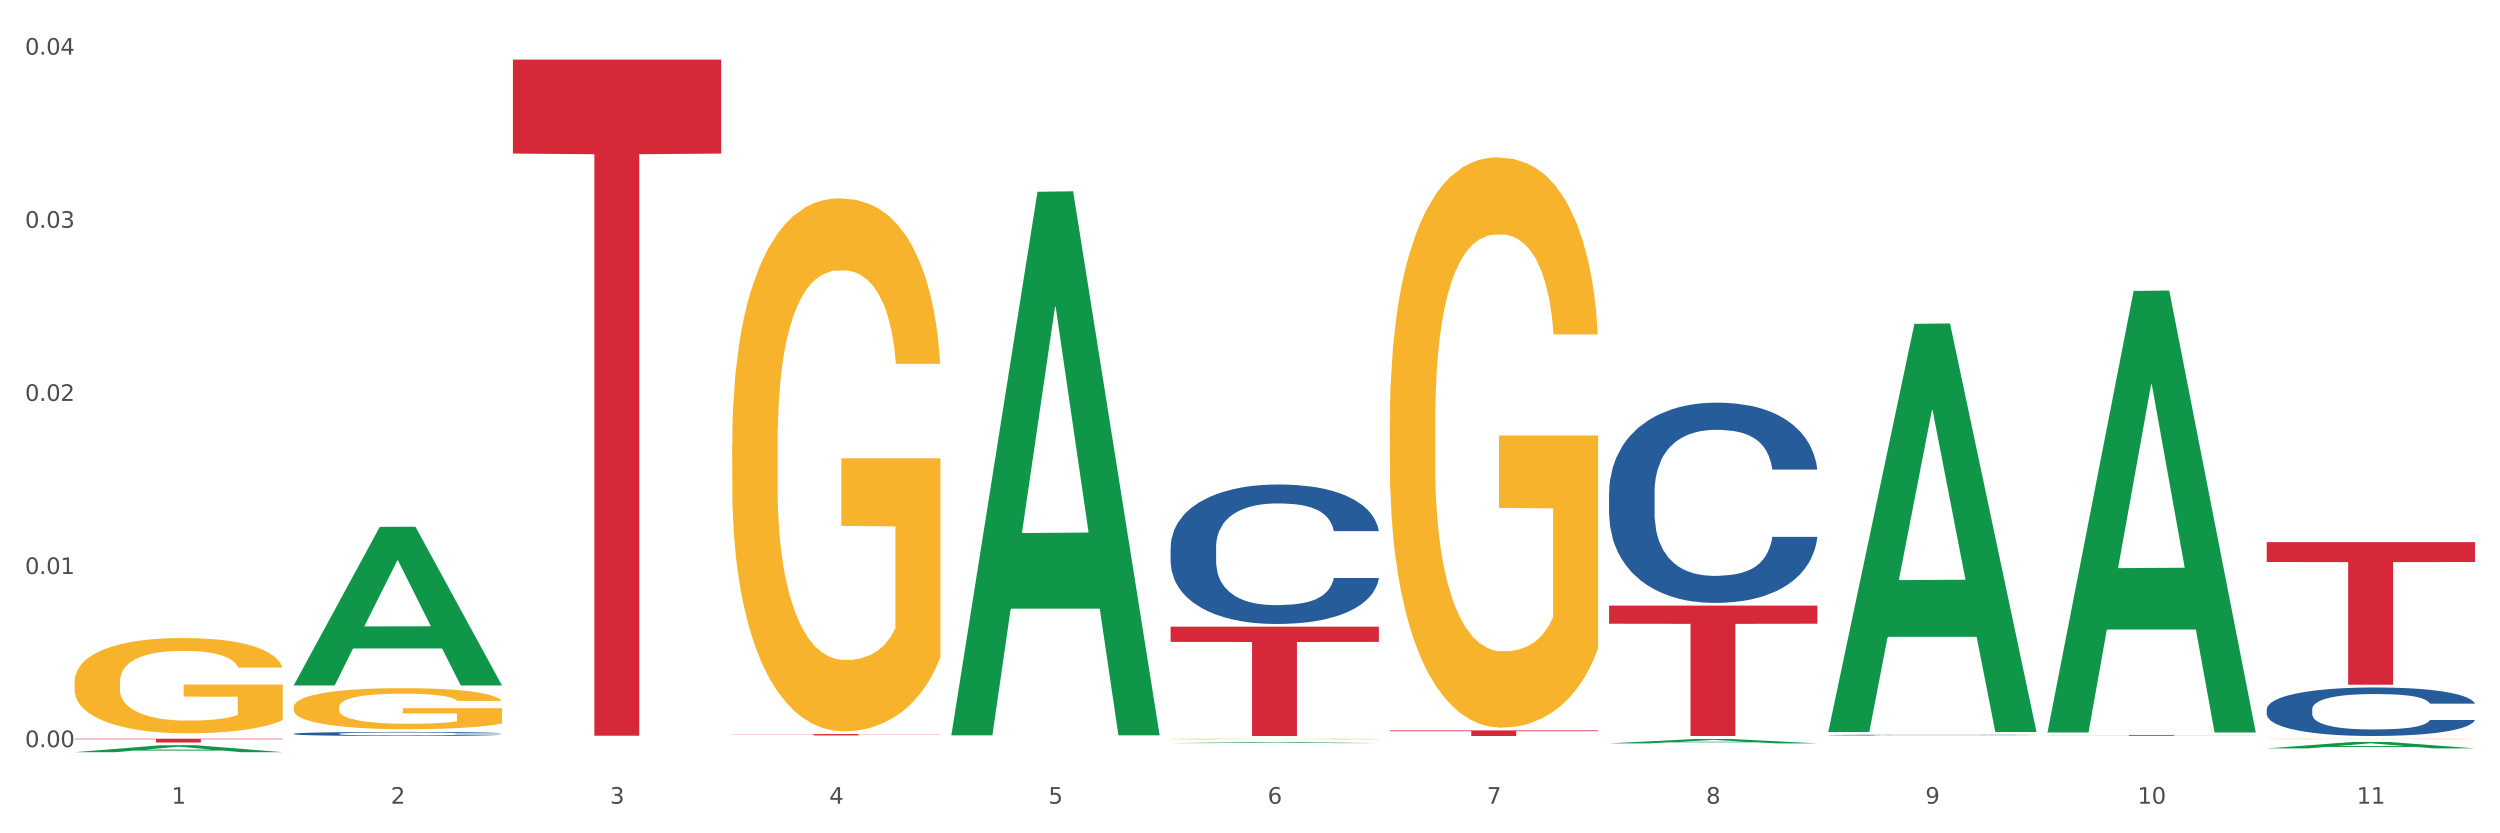 <?xml version="1.0" encoding="utf-8" standalone="no"?>
<!DOCTYPE svg PUBLIC "-//W3C//DTD SVG 1.1//EN"
  "http://www.w3.org/Graphics/SVG/1.1/DTD/svg11.dtd">
<svg xmlns:xlink="http://www.w3.org/1999/xlink" width="1080pt" height="360pt" viewBox="0 0 1080 360" xmlns="http://www.w3.org/2000/svg" version="1.1">
 <rect x="0" y="0" width="1080" height="360" fill="#333333" stroke="none"/>
 <defs>
  <style type="text/css">*{stroke-linejoin: round; stroke-linecap: butt}</style>
 </defs>
 <g id="figure_1">
  <g id="patch_1">
   <path d="M 0 360 
L 1080 360 
L 1080 0 
L 0 0 
z
" style="fill: #ffffff; stroke: #ffffff; stroke-linejoin: miter"/>
  </g>
  <g id="axes_1">
   <g id="matplotlib.axis_1">
    <g id="xtick_1">
     <g id="text_1">
      <!-- 1 -->
      <g style="fill: #4d4d4d" transform="translate(74.106 347.204) scale(0.096 -0.096)">
       <defs>
        <path id="DejaVuSans-31" d="M 794 531 
L 1825 531 
L 1825 4091 
L 703 3866 
L 703 4441 
L 1819 4666 
L 2450 4666 
L 2450 531 
L 3481 531 
L 3481 0 
L 794 0 
L 794 531 
z
" transform="scale(0.016)"/>
       </defs>
       <use xlink:href="#DejaVuSans-31"/>
      </g>
     </g>
    </g>
    <g id="xtick_2">
     <g id="text_2">
      <!-- 2 -->
      <g style="fill: #4d4d4d" transform="translate(168.812 347.204) scale(0.096 -0.096)">
       <defs>
        <path id="DejaVuSans-32" d="M 1228 531 
L 3431 531 
L 3431 0 
L 469 0 
L 469 531 
Q 828 903 1448 1529 
Q 2069 2156 2228 2338 
Q 2531 2678 2651 2914 
Q 2772 3150 2772 3378 
Q 2772 3750 2511 3984 
Q 2250 4219 1831 4219 
Q 1534 4219 1204 4116 
Q 875 4013 500 3803 
L 500 4441 
Q 881 4594 1212 4672 
Q 1544 4750 1819 4750 
Q 2544 4750 2975 4387 
Q 3406 4025 3406 3419 
Q 3406 3131 3298 2873 
Q 3191 2616 2906 2266 
Q 2828 2175 2409 1742 
Q 1991 1309 1228 531 
z
" transform="scale(0.016)"/>
       </defs>
       <use xlink:href="#DejaVuSans-32"/>
      </g>
     </g>
    </g>
    <g id="xtick_3">
     <g id="text_3">
      <!-- 3 -->
      <g style="fill: #4d4d4d" transform="translate(263.517 347.204) scale(0.096 -0.096)">
       <defs>
        <path id="DejaVuSans-33" d="M 2597 2516 
Q 3050 2419 3304 2112 
Q 3559 1806 3559 1356 
Q 3559 666 3084 287 
Q 2609 -91 1734 -91 
Q 1441 -91 1130 -33 
Q 819 25 488 141 
L 488 750 
Q 750 597 1062 519 
Q 1375 441 1716 441 
Q 2309 441 2620 675 
Q 2931 909 2931 1356 
Q 2931 1769 2642 2001 
Q 2353 2234 1838 2234 
L 1294 2234 
L 1294 2753 
L 1863 2753 
Q 2328 2753 2575 2939 
Q 2822 3125 2822 3475 
Q 2822 3834 2567 4026 
Q 2313 4219 1838 4219 
Q 1578 4219 1281 4162 
Q 984 4106 628 3988 
L 628 4550 
Q 988 4650 1302 4700 
Q 1616 4750 1894 4750 
Q 2613 4750 3031 4423 
Q 3450 4097 3450 3541 
Q 3450 3153 3228 2886 
Q 3006 2619 2597 2516 
z
" transform="scale(0.016)"/>
       </defs>
       <use xlink:href="#DejaVuSans-33"/>
      </g>
     </g>
    </g>
    <g id="xtick_4">
     <g id="text_4">
      <!-- 4 -->
      <g style="fill: #4d4d4d" transform="translate(358.223 347.204) scale(0.096 -0.096)">
       <defs>
        <path id="DejaVuSans-34" d="M 2419 4116 
L 825 1625 
L 2419 1625 
L 2419 4116 
z
M 2253 4666 
L 3047 4666 
L 3047 1625 
L 3713 1625 
L 3713 1100 
L 3047 1100 
L 3047 0 
L 2419 0 
L 2419 1100 
L 313 1100 
L 313 1709 
L 2253 4666 
z
" transform="scale(0.016)"/>
       </defs>
       <use xlink:href="#DejaVuSans-34"/>
      </g>
     </g>
    </g>
    <g id="xtick_5">
     <g id="text_5">
      <!-- 5 -->
      <g style="fill: #4d4d4d" transform="translate(452.928 347.204) scale(0.096 -0.096)">
       <defs>
        <path id="DejaVuSans-35" d="M 691 4666 
L 3169 4666 
L 3169 4134 
L 1269 4134 
L 1269 2991 
Q 1406 3038 1543 3061 
Q 1681 3084 1819 3084 
Q 2600 3084 3056 2656 
Q 3513 2228 3513 1497 
Q 3513 744 3044 326 
Q 2575 -91 1722 -91 
Q 1428 -91 1123 -41 
Q 819 9 494 109 
L 494 744 
Q 775 591 1075 516 
Q 1375 441 1709 441 
Q 2250 441 2565 725 
Q 2881 1009 2881 1497 
Q 2881 1984 2565 2268 
Q 2250 2553 1709 2553 
Q 1456 2553 1204 2497 
Q 953 2441 691 2322 
L 691 4666 
z
" transform="scale(0.016)"/>
       </defs>
       <use xlink:href="#DejaVuSans-35"/>
      </g>
     </g>
    </g>
    <g id="xtick_6">
     <g id="text_6">
      <!-- 6 -->
      <g style="fill: #4d4d4d" transform="translate(547.634 347.204) scale(0.096 -0.096)">
       <defs>
        <path id="DejaVuSans-36" d="M 2113 2584 
Q 1688 2584 1439 2293 
Q 1191 2003 1191 1497 
Q 1191 994 1439 701 
Q 1688 409 2113 409 
Q 2538 409 2786 701 
Q 3034 994 3034 1497 
Q 3034 2003 2786 2293 
Q 2538 2584 2113 2584 
z
M 3366 4563 
L 3366 3988 
Q 3128 4100 2886 4159 
Q 2644 4219 2406 4219 
Q 1781 4219 1451 3797 
Q 1122 3375 1075 2522 
Q 1259 2794 1537 2939 
Q 1816 3084 2150 3084 
Q 2853 3084 3261 2657 
Q 3669 2231 3669 1497 
Q 3669 778 3244 343 
Q 2819 -91 2113 -91 
Q 1303 -91 875 529 
Q 447 1150 447 2328 
Q 447 3434 972 4092 
Q 1497 4750 2381 4750 
Q 2619 4750 2861 4703 
Q 3103 4656 3366 4563 
z
" transform="scale(0.016)"/>
       </defs>
       <use xlink:href="#DejaVuSans-36"/>
      </g>
     </g>
    </g>
    <g id="xtick_7">
     <g id="text_7">
      <!-- 7 -->
      <g style="fill: #4d4d4d" transform="translate(642.339 347.204) scale(0.096 -0.096)">
       <defs>
        <path id="DejaVuSans-37" d="M 525 4666 
L 3525 4666 
L 3525 4397 
L 1831 0 
L 1172 0 
L 2766 4134 
L 525 4134 
L 525 4666 
z
" transform="scale(0.016)"/>
       </defs>
       <use xlink:href="#DejaVuSans-37"/>
      </g>
     </g>
    </g>
    <g id="xtick_8">
     <g id="text_8">
      <!-- 8 -->
      <g style="fill: #4d4d4d" transform="translate(737.044 347.204) scale(0.096 -0.096)">
       <defs>
        <path id="DejaVuSans-38" d="M 2034 2216 
Q 1584 2216 1326 1975 
Q 1069 1734 1069 1313 
Q 1069 891 1326 650 
Q 1584 409 2034 409 
Q 2484 409 2743 651 
Q 3003 894 3003 1313 
Q 3003 1734 2745 1975 
Q 2488 2216 2034 2216 
z
M 1403 2484 
Q 997 2584 770 2862 
Q 544 3141 544 3541 
Q 544 4100 942 4425 
Q 1341 4750 2034 4750 
Q 2731 4750 3128 4425 
Q 3525 4100 3525 3541 
Q 3525 3141 3298 2862 
Q 3072 2584 2669 2484 
Q 3125 2378 3379 2068 
Q 3634 1759 3634 1313 
Q 3634 634 3220 271 
Q 2806 -91 2034 -91 
Q 1263 -91 848 271 
Q 434 634 434 1313 
Q 434 1759 690 2068 
Q 947 2378 1403 2484 
z
M 1172 3481 
Q 1172 3119 1398 2916 
Q 1625 2713 2034 2713 
Q 2441 2713 2670 2916 
Q 2900 3119 2900 3481 
Q 2900 3844 2670 4047 
Q 2441 4250 2034 4250 
Q 1625 4250 1398 4047 
Q 1172 3844 1172 3481 
z
" transform="scale(0.016)"/>
       </defs>
       <use xlink:href="#DejaVuSans-38"/>
      </g>
     </g>
    </g>
    <g id="xtick_9">
     <g id="text_9">
      <!-- 9 -->
      <g style="fill: #4d4d4d" transform="translate(831.75 347.204) scale(0.096 -0.096)">
       <defs>
        <path id="DejaVuSans-39" d="M 703 97 
L 703 672 
Q 941 559 1184 500 
Q 1428 441 1663 441 
Q 2288 441 2617 861 
Q 2947 1281 2994 2138 
Q 2813 1869 2534 1725 
Q 2256 1581 1919 1581 
Q 1219 1581 811 2004 
Q 403 2428 403 3163 
Q 403 3881 828 4315 
Q 1253 4750 1959 4750 
Q 2769 4750 3195 4129 
Q 3622 3509 3622 2328 
Q 3622 1225 3098 567 
Q 2575 -91 1691 -91 
Q 1453 -91 1209 -44 
Q 966 3 703 97 
z
M 1959 2075 
Q 2384 2075 2632 2365 
Q 2881 2656 2881 3163 
Q 2881 3666 2632 3958 
Q 2384 4250 1959 4250 
Q 1534 4250 1286 3958 
Q 1038 3666 1038 3163 
Q 1038 2656 1286 2365 
Q 1534 2075 1959 2075 
z
" transform="scale(0.016)"/>
       </defs>
       <use xlink:href="#DejaVuSans-39"/>
      </g>
     </g>
    </g>
    <g id="xtick_10">
     <g id="text_10">
      <!-- 10 -->
      <g style="fill: #4d4d4d" transform="translate(923.401 347.204) scale(0.096 -0.096)">
       <defs>
        <path id="DejaVuSans-30" d="M 2034 4250 
Q 1547 4250 1301 3770 
Q 1056 3291 1056 2328 
Q 1056 1369 1301 889 
Q 1547 409 2034 409 
Q 2525 409 2770 889 
Q 3016 1369 3016 2328 
Q 3016 3291 2770 3770 
Q 2525 4250 2034 4250 
z
M 2034 4750 
Q 2819 4750 3233 4129 
Q 3647 3509 3647 2328 
Q 3647 1150 3233 529 
Q 2819 -91 2034 -91 
Q 1250 -91 836 529 
Q 422 1150 422 2328 
Q 422 3509 836 4129 
Q 1250 4750 2034 4750 
z
" transform="scale(0.016)"/>
       </defs>
       <use xlink:href="#DejaVuSans-31"/>
       <use xlink:href="#DejaVuSans-30" transform="translate(63.623 0)"/>
      </g>
     </g>
    </g>
    <g id="xtick_11">
     <g id="text_11">
      <!-- 11 -->
      <g style="fill: #4d4d4d" transform="translate(1018.107 347.204) scale(0.096 -0.096)">
       <use xlink:href="#DejaVuSans-31"/>
       <use xlink:href="#DejaVuSans-31" transform="translate(63.623 0)"/>
      </g>
     </g>
    </g>
    <g id="xtick_12"/>
    <g id="xtick_13"/>
    <g id="xtick_14"/>
    <g id="xtick_15"/>
    <g id="xtick_16"/>
    <g id="xtick_17"/>
    <g id="xtick_18"/>
    <g id="xtick_19"/>
    <g id="xtick_20"/>
    <g id="xtick_21"/>
   </g>
   <g id="matplotlib.axis_2">
    <g id="ytick_1">
     <g id="text_12">
      <!-- 0.00 -->
      <g style="fill: #4d4d4d" transform="translate(10.8 322.77) scale(0.096 -0.096)">
       <defs>
        <path id="DejaVuSans-2e" d="M 684 794 
L 1344 794 
L 1344 0 
L 684 0 
L 684 794 
z
" transform="scale(0.016)"/>
       </defs>
       <use xlink:href="#DejaVuSans-30"/>
       <use xlink:href="#DejaVuSans-2e" transform="translate(63.623 0)"/>
       <use xlink:href="#DejaVuSans-30" transform="translate(95.41 0)"/>
       <use xlink:href="#DejaVuSans-30" transform="translate(159.033 0)"/>
      </g>
     </g>
    </g>
    <g id="ytick_2">
     <g id="text_13">
      <!-- 0.01 -->
      <g style="fill: #4d4d4d" transform="translate(10.8 247.982) scale(0.096 -0.096)">
       <use xlink:href="#DejaVuSans-30"/>
       <use xlink:href="#DejaVuSans-2e" transform="translate(63.623 0)"/>
       <use xlink:href="#DejaVuSans-30" transform="translate(95.41 0)"/>
       <use xlink:href="#DejaVuSans-31" transform="translate(159.033 0)"/>
      </g>
     </g>
    </g>
    <g id="ytick_3">
     <g id="text_14">
      <!-- 0.02 -->
      <g style="fill: #4d4d4d" transform="translate(10.8 173.194) scale(0.096 -0.096)">
       <use xlink:href="#DejaVuSans-30"/>
       <use xlink:href="#DejaVuSans-2e" transform="translate(63.623 0)"/>
       <use xlink:href="#DejaVuSans-30" transform="translate(95.41 0)"/>
       <use xlink:href="#DejaVuSans-32" transform="translate(159.033 0)"/>
      </g>
     </g>
    </g>
    <g id="ytick_4">
     <g id="text_15">
      <!-- 0.03 -->
      <g style="fill: #4d4d4d" transform="translate(10.8 98.406) scale(0.096 -0.096)">
       <use xlink:href="#DejaVuSans-30"/>
       <use xlink:href="#DejaVuSans-2e" transform="translate(63.623 0)"/>
       <use xlink:href="#DejaVuSans-30" transform="translate(95.41 0)"/>
       <use xlink:href="#DejaVuSans-33" transform="translate(159.033 0)"/>
      </g>
     </g>
    </g>
    <g id="ytick_5">
     <g id="text_16">
      <!-- 0.04 -->
      <g style="fill: #4d4d4d" transform="translate(10.8 23.618) scale(0.096 -0.096)">
       <use xlink:href="#DejaVuSans-30"/>
       <use xlink:href="#DejaVuSans-2e" transform="translate(63.623 0)"/>
       <use xlink:href="#DejaVuSans-30" transform="translate(95.41 0)"/>
       <use xlink:href="#DejaVuSans-34" transform="translate(159.033 0)"/>
      </g>
     </g>
    </g>
    <g id="ytick_6"/>
    <g id="ytick_7"/>
    <g id="ytick_8"/>
    <g id="ytick_9"/>
   </g>
   <g id="PolyCollection_1">
    <path d="M 32.175 324.944 
L 32.268 324.941 
L 69.369 321.942 
L 84.766 321.939 
L 122.145 324.95 
L 104.337 324.95 
L 96.267 324.248 
L 57.96 324.248 
L 57.682 324.26 
L 49.891 324.95 
L 32.175 324.95 
L 32.175 324.944 
L 62.783 323.83 
L 91.444 323.827 
L 77.253 322.581 
L 77.067 322.575 
L 76.882 322.584 
L 62.691 323.827 
L 62.783 323.83 
L 32.175 324.944 
z
" clip-path="url(#p63cbd852d2)" style="fill: #109648"/>
    <path d="M 600.408 315.531 
L 690.378 315.531 
L 690.378 315.867 
L 654.987 315.87 
L 654.987 317.949 
L 635.586 317.949 
L 635.586 315.87 
L 600.408 315.867 
L 600.408 315.534 
L 600.408 315.531 
z
" clip-path="url(#p63cbd852d2)" style="fill: #d62839"/>
    <path d="M 505.702 270.734 
L 595.673 270.734 
L 595.673 277.295 
L 560.281 277.34 
L 560.281 317.949 
L 540.88 317.949 
L 540.88 277.34 
L 505.702 277.295 
L 505.702 270.778 
L 505.702 270.734 
z
" clip-path="url(#p63cbd852d2)" style="fill: #d62839"/>
    <path d="M 316.291 317.114 
L 406.262 317.114 
L 406.262 317.197 
L 370.871 317.198 
L 370.871 317.713 
L 351.469 317.713 
L 351.469 317.198 
L 316.291 317.197 
L 316.291 317.115 
L 316.291 317.114 
z
" clip-path="url(#p63cbd852d2)" style="fill: #d62839"/>
    <path d="M 505.702 236.375 
L 505.809 236.32 
L 505.809 234.779 
L 506.128 232.688 
L 507.298 228.835 
L 508.786 225.918 
L 511.339 222.506 
L 512.721 221.075 
L 514.529 219.479 
L 518.251 216.893 
L 522.505 214.691 
L 525.483 213.481 
L 527.716 212.71 
L 532.715 211.334 
L 535.586 210.729 
L 538.564 210.234 
L 541.116 209.903 
L 545.37 209.518 
L 548.773 209.353 
L 552.708 209.298 
L 556.005 209.353 
L 560.365 209.573 
L 566.746 210.234 
L 569.192 210.619 
L 572.489 211.279 
L 575.892 212.16 
L 578.657 213.04 
L 581.847 214.306 
L 585.144 215.957 
L 588.335 218.049 
L 590.568 219.975 
L 592.376 222.011 
L 593.971 224.488 
L 595.141 227.184 
L 595.673 229.441 
L 576.211 229.441 
L 575.679 227.404 
L 574.616 225.203 
L 573.552 223.717 
L 572.382 222.506 
L 570.575 221.13 
L 568.979 220.25 
L 566.321 219.204 
L 563.875 218.544 
L 561.854 218.159 
L 559.408 217.828 
L 554.197 217.498 
L 550.475 217.498 
L 548.135 217.608 
L 545.264 217.883 
L 542.818 218.269 
L 539.946 218.929 
L 537.713 219.645 
L 535.48 220.58 
L 534.204 221.241 
L 532.289 222.451 
L 531.013 223.442 
L 529.312 225.148 
L 528.354 226.359 
L 526.653 229.496 
L 525.908 231.807 
L 525.589 233.403 
L 525.377 235.164 
L 525.377 243.749 
L 526.015 247.602 
L 526.547 249.253 
L 527.397 251.124 
L 528.993 253.546 
L 531.332 255.912 
L 533.778 257.618 
L 535.799 258.664 
L 537.713 259.434 
L 539.627 260.04 
L 541.967 260.59 
L 543.881 260.92 
L 546.753 261.25 
L 550.156 261.415 
L 552.814 261.415 
L 558.238 261.14 
L 560.684 260.865 
L 563.024 260.48 
L 565.576 259.874 
L 567.597 259.214 
L 568.767 258.719 
L 570.681 257.673 
L 572.17 256.572 
L 573.446 255.307 
L 574.297 254.206 
L 575.254 252.555 
L 575.998 250.684 
L 576.211 249.693 
L 595.673 249.693 
L 595.247 251.674 
L 594.503 253.601 
L 593.014 256.187 
L 591.844 257.673 
L 590.036 259.489 
L 588.122 261.03 
L 585.463 262.736 
L 583.017 264.002 
L 580.465 265.103 
L 577.7 266.093 
L 572.701 267.469 
L 570.894 267.854 
L 567.065 268.515 
L 564.087 268.9 
L 559.727 269.285 
L 555.26 269.505 
L 550.581 269.56 
L 546.434 269.45 
L 541.861 269.12 
L 538.989 268.79 
L 535.799 268.295 
L 532.077 267.524 
L 528.567 266.589 
L 525.27 265.488 
L 522.186 264.222 
L 519.315 262.791 
L 515.593 260.425 
L 512.828 258.113 
L 510.807 255.967 
L 509.425 254.151 
L 508.042 251.839 
L 507.298 250.244 
L 506.128 246.391 
L 505.702 242.814 
L 505.702 236.375 
z
" clip-path="url(#p63cbd852d2)" style="fill: #255c99"/>
    <path d="M 32.175 319.123 
L 122.145 319.123 
L 122.145 319.351 
L 86.754 319.353 
L 86.754 320.766 
L 67.353 320.766 
L 67.353 319.353 
L 32.175 319.351 
L 32.175 319.124 
L 32.175 319.123 
z
" clip-path="url(#p63cbd852d2)" style="fill: #d62839"/>
    <path d="M 979.23 319.224 
L 979.336 319.224 
L 979.336 319.217 
L 979.548 319.21 
L 980.611 319.195 
L 982.204 319.183 
L 983.372 319.176 
L 984.541 319.171 
L 985.922 319.166 
L 987.621 319.16 
L 990.702 319.152 
L 992.614 319.147 
L 994.951 319.143 
L 999.2 319.137 
L 1002.28 319.133 
L 1005.467 319.13 
L 1010.672 319.126 
L 1014.071 319.125 
L 1017.682 319.124 
L 1022.037 319.123 
L 1025.33 319.123 
L 1032.553 319.123 
L 1038.714 319.125 
L 1041.688 319.126 
L 1045.512 319.129 
L 1047.531 319.13 
L 1050.824 319.134 
L 1054.223 319.138 
L 1056.56 319.141 
L 1060.065 319.148 
L 1062.72 319.155 
L 1065.164 319.164 
L 1066.438 319.169 
L 1067.394 319.175 
L 1068.244 319.181 
L 1069.094 319.191 
L 1049.974 319.191 
L 1049.23 319.184 
L 1048.062 319.177 
L 1046.362 319.171 
L 1044.875 319.167 
L 1042.326 319.162 
L 1039.989 319.159 
L 1037.546 319.156 
L 1034.572 319.154 
L 1032.235 319.153 
L 1028.942 319.152 
L 1022.462 319.152 
L 1018.107 319.154 
L 1015.133 319.156 
L 1013.221 319.158 
L 1011.521 319.16 
L 1009.609 319.163 
L 1007.379 319.167 
L 1005.785 319.171 
L 1004.192 319.176 
L 1002.917 319.18 
L 1001.749 319.186 
L 1000.793 319.192 
L 1000.049 319.198 
L 999.412 319.206 
L 998.881 319.218 
L 998.881 319.246 
L 999.093 319.252 
L 999.624 319.26 
L 1000.262 319.266 
L 1001.324 319.274 
L 1002.28 319.279 
L 1004.086 319.286 
L 1006.104 319.292 
L 1007.697 319.296 
L 1009.291 319.299 
L 1012.052 319.304 
L 1015.133 319.307 
L 1017.788 319.309 
L 1021.4 319.311 
L 1023.843 319.312 
L 1025.968 319.313 
L 1031.172 319.313 
L 1034.89 319.312 
L 1039.033 319.311 
L 1042.22 319.309 
L 1044.875 319.307 
L 1047.849 319.303 
L 1049.761 319.3 
L 1049.761 319.258 
L 1026.392 319.257 
L 1026.392 319.23 
L 1069.2 319.23 
L 1069.2 319.311 
L 1067.394 319.316 
L 1065.376 319.319 
L 1063.252 319.323 
L 1060.065 319.327 
L 1056.241 319.331 
L 1052.842 319.334 
L 1049.23 319.336 
L 1044.981 319.338 
L 1039.458 319.34 
L 1036.059 319.341 
L 1031.81 319.342 
L 1026.817 319.342 
L 1022.462 319.342 
L 1018.213 319.341 
L 1013.752 319.339 
L 1009.397 319.336 
L 1006.104 319.334 
L 1002.811 319.33 
L 999.306 319.326 
L 996.544 319.322 
L 994.42 319.319 
L 992.083 319.314 
L 989.533 319.308 
L 987.621 319.303 
L 985.922 319.297 
L 984.116 319.29 
L 982.841 319.284 
L 981.567 319.276 
L 980.823 319.27 
L 979.973 319.261 
L 979.336 319.248 
L 979.23 319.224 
z
" clip-path="url(#p63cbd852d2)" style="fill: #f7b32b"/>
    <path d="M 695.113 261.629 
L 785.084 261.629 
L 785.084 269.456 
L 749.692 269.509 
L 749.692 317.949 
L 730.291 317.949 
L 730.291 269.509 
L 695.113 269.456 
L 695.113 261.682 
L 695.113 261.629 
z
" clip-path="url(#p63cbd852d2)" style="fill: #d62839"/>
    <path d="M 600.408 181.824 
L 600.514 181.599 
L 600.514 173.498 
L 600.727 166.523 
L 601.789 149.646 
L 603.382 135.695 
L 604.551 128.27 
L 605.719 122.194 
L 607.1 116.119 
L 608.799 109.819 
L 611.88 100.593 
L 613.792 95.868 
L 616.129 90.917 
L 620.378 83.717 
L 623.458 79.666 
L 626.645 76.291 
L 631.85 72.241 
L 635.249 70.441 
L 638.86 69.091 
L 643.215 68.191 
L 646.508 67.966 
L 653.731 68.641 
L 659.892 70.666 
L 662.867 72.241 
L 666.691 74.941 
L 668.709 76.741 
L 672.002 80.342 
L 675.401 85.067 
L 677.738 89.117 
L 681.243 96.768 
L 683.899 104.418 
L 686.342 113.869 
L 687.616 120.394 
L 688.572 126.47 
L 689.422 133.445 
L 690.272 144.471 
L 671.152 144.471 
L 670.408 136.595 
L 669.24 129.17 
L 667.54 121.969 
L 666.053 117.469 
L 663.504 111.844 
L 661.167 108.243 
L 658.724 105.543 
L 655.75 103.293 
L 653.413 102.168 
L 650.12 101.268 
L 643.64 101.493 
L 639.285 103.293 
L 636.311 105.543 
L 634.399 107.568 
L 632.699 109.819 
L 630.787 112.969 
L 628.557 117.694 
L 626.963 121.969 
L 625.37 127.37 
L 624.095 132.77 
L 622.927 139.071 
L 621.971 145.821 
L 621.227 152.797 
L 620.59 161.347 
L 620.059 175.523 
L 620.059 206.35 
L 620.271 213.326 
L 620.803 222.551 
L 621.44 229.527 
L 622.502 237.852 
L 623.458 243.478 
L 625.264 251.578 
L 627.282 258.329 
L 628.875 262.604 
L 630.469 266.204 
L 633.231 271.155 
L 636.311 275.205 
L 638.967 277.68 
L 642.578 279.93 
L 645.021 280.83 
L 647.146 281.281 
L 652.351 281.281 
L 656.068 280.605 
L 660.211 279.03 
L 663.398 277.005 
L 666.053 274.53 
L 669.027 270.48 
L 670.939 266.654 
L 670.939 219.626 
L 647.571 219.401 
L 647.571 188.124 
L 690.378 188.124 
L 690.378 279.93 
L 688.572 284.656 
L 686.554 288.931 
L 684.43 292.756 
L 681.243 297.482 
L 677.419 301.982 
L 674.02 305.132 
L 670.408 307.832 
L 666.159 310.308 
L 660.636 312.558 
L 657.237 313.458 
L 652.988 314.133 
L 647.995 314.358 
L 643.64 313.908 
L 639.391 312.783 
L 634.93 310.758 
L 630.575 307.832 
L 627.282 304.907 
L 623.989 301.307 
L 620.484 296.582 
L 617.722 292.081 
L 615.598 288.031 
L 613.261 282.856 
L 610.711 276.105 
L 608.799 270.03 
L 607.1 263.729 
L 605.294 255.629 
L 604.019 248.653 
L 602.745 239.878 
L 602.001 233.352 
L 601.151 223.226 
L 600.514 209.05 
L 600.408 181.824 
z
" clip-path="url(#p63cbd852d2)" style="fill: #f7b32b"/>
    <path d="M 316.291 192.076 
L 316.398 191.866 
L 316.398 184.295 
L 316.61 177.776 
L 317.672 162.004 
L 319.266 148.965 
L 320.434 142.026 
L 321.603 136.348 
L 322.983 130.67 
L 324.683 124.781 
L 327.763 116.159 
L 329.675 111.743 
L 332.012 107.116 
L 336.261 100.387 
L 339.342 96.602 
L 342.528 93.447 
L 347.733 89.662 
L 351.132 87.979 
L 354.744 86.718 
L 359.099 85.877 
L 362.392 85.666 
L 369.615 86.297 
L 375.776 88.19 
L 378.75 89.662 
L 382.574 92.185 
L 384.592 93.868 
L 387.885 97.233 
L 391.284 101.649 
L 393.621 105.434 
L 397.127 112.584 
L 399.782 119.734 
L 402.225 128.567 
L 403.5 134.665 
L 404.456 140.343 
L 405.306 146.862 
L 406.155 157.167 
L 387.035 157.167 
L 386.292 149.807 
L 385.123 142.867 
L 383.424 136.137 
L 381.937 131.931 
L 379.387 126.674 
L 377.051 123.309 
L 374.607 120.786 
L 371.633 118.683 
L 369.296 117.631 
L 366.003 116.79 
L 359.524 117 
L 355.169 118.683 
L 352.195 120.786 
L 350.283 122.678 
L 348.583 124.781 
L 346.671 127.726 
L 344.44 132.142 
L 342.847 136.137 
L 341.254 141.184 
L 339.979 146.232 
L 338.811 152.12 
L 337.855 158.429 
L 337.111 164.948 
L 336.474 172.939 
L 335.943 186.188 
L 335.943 214.999 
L 336.155 221.518 
L 336.686 230.14 
L 337.323 236.659 
L 338.386 244.44 
L 339.342 249.697 
L 341.147 257.268 
L 343.166 263.577 
L 344.759 267.573 
L 346.352 270.937 
L 349.114 275.564 
L 352.195 279.349 
L 354.85 281.662 
L 358.462 283.765 
L 360.905 284.607 
L 363.029 285.027 
L 368.234 285.027 
L 371.952 284.396 
L 376.095 282.924 
L 379.281 281.032 
L 381.937 278.718 
L 384.911 274.933 
L 386.823 271.358 
L 386.823 227.406 
L 363.454 227.196 
L 363.454 197.964 
L 406.262 197.964 
L 406.262 283.765 
L 404.456 288.182 
L 402.438 292.177 
L 400.313 295.752 
L 397.127 300.169 
L 393.303 304.374 
L 389.903 307.319 
L 386.292 309.842 
L 382.043 312.155 
L 376.519 314.258 
L 373.12 315.1 
L 368.871 315.73 
L 363.879 315.941 
L 359.524 315.52 
L 355.275 314.469 
L 350.814 312.576 
L 346.459 309.842 
L 343.166 307.108 
L 339.873 303.744 
L 336.367 299.327 
L 333.606 295.121 
L 331.481 291.336 
L 329.144 286.499 
L 326.595 280.19 
L 324.683 274.512 
L 322.983 268.624 
L 321.178 261.053 
L 319.903 254.534 
L 318.628 246.333 
L 317.885 240.234 
L 317.035 230.771 
L 316.398 217.522 
L 316.291 192.076 
z
" clip-path="url(#p63cbd852d2)" style="fill: #f7b32b"/>
    <path d="M 126.88 305.486 
L 126.987 305.47 
L 126.987 304.887 
L 127.199 304.385 
L 128.261 303.169 
L 129.855 302.165 
L 131.023 301.63 
L 132.192 301.193 
L 133.572 300.755 
L 135.272 300.301 
L 138.352 299.637 
L 140.264 299.297 
L 142.601 298.94 
L 146.85 298.422 
L 149.931 298.13 
L 153.117 297.887 
L 158.322 297.595 
L 161.721 297.466 
L 165.333 297.369 
L 169.688 297.304 
L 172.981 297.288 
L 180.204 297.336 
L 186.365 297.482 
L 189.339 297.595 
L 193.163 297.79 
L 195.181 297.919 
L 198.474 298.179 
L 201.873 298.519 
L 204.21 298.811 
L 207.716 299.362 
L 210.371 299.912 
L 212.814 300.593 
L 214.089 301.063 
L 215.045 301.5 
L 215.895 302.003 
L 216.744 302.797 
L 197.624 302.797 
L 196.881 302.23 
L 195.712 301.695 
L 194.013 301.176 
L 192.526 300.852 
L 189.976 300.447 
L 187.64 300.188 
L 185.196 299.993 
L 182.222 299.831 
L 179.885 299.75 
L 176.592 299.686 
L 170.113 299.702 
L 165.758 299.831 
L 162.784 299.993 
L 160.872 300.139 
L 159.172 300.301 
L 157.26 300.528 
L 155.029 300.868 
L 153.436 301.176 
L 151.843 301.565 
L 150.568 301.954 
L 149.4 302.408 
L 148.444 302.894 
L 147.7 303.396 
L 147.063 304.012 
L 146.532 305.033 
L 146.532 307.252 
L 146.744 307.755 
L 147.275 308.419 
L 147.912 308.921 
L 148.975 309.521 
L 149.931 309.926 
L 151.736 310.509 
L 153.755 310.995 
L 155.348 311.303 
L 156.941 311.562 
L 159.703 311.919 
L 162.784 312.211 
L 165.439 312.389 
L 169.051 312.551 
L 171.494 312.616 
L 173.618 312.648 
L 178.823 312.648 
L 182.541 312.599 
L 186.684 312.486 
L 189.87 312.34 
L 192.526 312.162 
L 195.5 311.87 
L 197.412 311.595 
L 197.412 308.208 
L 174.043 308.192 
L 174.043 305.94 
L 216.851 305.94 
L 216.851 312.551 
L 215.045 312.891 
L 213.027 313.199 
L 210.902 313.474 
L 207.716 313.815 
L 203.892 314.139 
L 200.492 314.366 
L 196.881 314.56 
L 192.632 314.738 
L 187.108 314.9 
L 183.709 314.965 
L 179.46 315.014 
L 174.468 315.03 
L 170.113 314.998 
L 165.864 314.916 
L 161.403 314.771 
L 157.048 314.56 
L 153.755 314.349 
L 150.462 314.09 
L 146.956 313.75 
L 144.195 313.426 
L 142.07 313.134 
L 139.733 312.761 
L 137.184 312.275 
L 135.272 311.838 
L 133.572 311.384 
L 131.767 310.801 
L 130.492 310.299 
L 129.217 309.667 
L 128.474 309.197 
L 127.624 308.468 
L 126.987 307.447 
L 126.88 305.486 
z
" clip-path="url(#p63cbd852d2)" style="fill: #f7b32b"/>
    <path d="M 32.175 294.657 
L 32.281 294.619 
L 32.281 293.265 
L 32.494 292.1 
L 33.556 289.28 
L 35.149 286.949 
L 36.318 285.708 
L 37.486 284.693 
L 38.867 283.677 
L 40.567 282.624 
L 43.647 281.083 
L 45.559 280.293 
L 47.896 279.466 
L 52.145 278.263 
L 55.225 277.586 
L 58.412 277.022 
L 63.617 276.345 
L 67.016 276.044 
L 70.627 275.819 
L 74.983 275.668 
L 78.275 275.631 
L 85.499 275.744 
L 91.659 276.082 
L 94.634 276.345 
L 98.458 276.796 
L 100.476 277.097 
L 103.769 277.699 
L 107.168 278.488 
L 109.505 279.165 
L 113.01 280.444 
L 115.666 281.722 
L 118.109 283.301 
L 119.383 284.392 
L 120.339 285.407 
L 121.189 286.573 
L 122.039 288.415 
L 102.919 288.415 
L 102.175 287.099 
L 101.007 285.858 
L 99.307 284.655 
L 97.82 283.903 
L 95.271 282.963 
L 92.934 282.361 
L 90.491 281.91 
L 87.517 281.534 
L 85.18 281.346 
L 81.887 281.196 
L 75.407 281.233 
L 71.052 281.534 
L 68.078 281.91 
L 66.166 282.248 
L 64.467 282.624 
L 62.555 283.151 
L 60.324 283.94 
L 58.731 284.655 
L 57.137 285.557 
L 55.863 286.46 
L 54.694 287.513 
L 53.738 288.641 
L 52.995 289.806 
L 52.357 291.235 
L 51.826 293.604 
L 51.826 298.755 
L 52.039 299.921 
L 52.57 301.462 
L 53.207 302.628 
L 54.269 304.019 
L 55.225 304.959 
L 57.031 306.313 
L 59.049 307.441 
L 60.643 308.155 
L 62.236 308.757 
L 64.998 309.584 
L 68.078 310.261 
L 70.734 310.674 
L 74.345 311.05 
L 76.788 311.201 
L 78.913 311.276 
L 84.118 311.276 
L 87.835 311.163 
L 91.978 310.9 
L 95.165 310.562 
L 97.82 310.148 
L 100.795 309.471 
L 102.707 308.832 
L 102.707 300.974 
L 79.338 300.936 
L 79.338 295.709 
L 122.145 295.709 
L 122.145 311.05 
L 120.339 311.84 
L 118.321 312.555 
L 116.197 313.194 
L 113.01 313.983 
L 109.186 314.735 
L 105.787 315.262 
L 102.175 315.713 
L 97.927 316.127 
L 92.403 316.503 
L 89.004 316.653 
L 84.755 316.766 
L 79.763 316.803 
L 75.407 316.728 
L 71.159 316.54 
L 66.697 316.202 
L 62.342 315.713 
L 59.049 315.224 
L 55.756 314.623 
L 52.251 313.833 
L 49.489 313.081 
L 47.365 312.404 
L 45.028 311.539 
L 42.479 310.411 
L 40.567 309.396 
L 38.867 308.343 
L 37.061 306.99 
L 35.787 305.824 
L 34.512 304.358 
L 33.768 303.267 
L 32.919 301.575 
L 32.281 299.206 
L 32.175 294.657 
z
" clip-path="url(#p63cbd852d2)" style="fill: #f7b32b"/>
    <path d="M 979.23 306.405 
L 979.336 306.386 
L 979.336 305.85 
L 979.655 305.122 
L 980.825 303.782 
L 982.314 302.767 
L 984.866 301.58 
L 986.249 301.082 
L 988.057 300.527 
L 991.779 299.627 
L 996.033 298.862 
L 999.01 298.44 
L 1001.244 298.172 
L 1006.242 297.694 
L 1009.114 297.483 
L 1012.091 297.311 
L 1014.644 297.196 
L 1018.898 297.062 
L 1022.301 297.005 
L 1026.236 296.985 
L 1029.532 297.005 
L 1033.893 297.081 
L 1040.273 297.311 
L 1042.719 297.445 
L 1046.016 297.675 
L 1049.419 297.981 
L 1052.184 298.287 
L 1055.375 298.728 
L 1058.672 299.302 
L 1061.862 300.029 
L 1064.095 300.7 
L 1065.903 301.408 
L 1067.498 302.269 
L 1068.668 303.208 
L 1069.2 303.992 
L 1049.738 303.992 
L 1049.207 303.284 
L 1048.143 302.518 
L 1047.08 302.001 
L 1045.91 301.58 
L 1044.102 301.102 
L 1042.507 300.795 
L 1039.848 300.431 
L 1037.402 300.202 
L 1035.381 300.068 
L 1032.935 299.953 
L 1027.724 299.838 
L 1024.002 299.838 
L 1021.663 299.876 
L 1018.791 299.972 
L 1016.345 300.106 
L 1013.474 300.336 
L 1011.24 300.585 
L 1009.007 300.91 
L 1007.731 301.14 
L 1005.817 301.561 
L 1004.541 301.906 
L 1002.839 302.499 
L 1001.882 302.92 
L 1000.18 304.012 
L 999.436 304.816 
L 999.117 305.371 
L 998.904 305.984 
L 998.904 308.97 
L 999.542 310.31 
L 1000.074 310.885 
L 1000.925 311.536 
L 1002.52 312.378 
L 1004.86 313.201 
L 1007.306 313.795 
L 1009.326 314.158 
L 1011.24 314.426 
L 1013.155 314.637 
L 1015.494 314.829 
L 1017.409 314.943 
L 1020.28 315.058 
L 1023.683 315.116 
L 1026.342 315.116 
L 1031.766 315.02 
L 1034.212 314.924 
L 1036.551 314.79 
L 1039.104 314.58 
L 1041.124 314.35 
L 1042.294 314.178 
L 1044.208 313.814 
L 1045.697 313.431 
L 1046.973 312.991 
L 1047.824 312.608 
L 1048.781 312.033 
L 1049.526 311.382 
L 1049.738 311.038 
L 1069.2 311.038 
L 1068.775 311.727 
L 1068.03 312.397 
L 1066.541 313.297 
L 1065.371 313.814 
L 1063.564 314.446 
L 1061.649 314.982 
L 1058.991 315.575 
L 1056.545 316.016 
L 1053.992 316.398 
L 1051.227 316.743 
L 1046.229 317.222 
L 1044.421 317.356 
L 1040.592 317.585 
L 1037.615 317.719 
L 1033.254 317.853 
L 1028.788 317.93 
L 1024.109 317.949 
L 1019.961 317.911 
L 1015.388 317.796 
L 1012.517 317.681 
L 1009.326 317.509 
L 1005.604 317.241 
L 1002.095 316.915 
L 998.798 316.532 
L 995.714 316.092 
L 992.842 315.594 
L 989.12 314.771 
L 986.355 313.967 
L 984.334 313.22 
L 982.952 312.589 
L 981.569 311.784 
L 980.825 311.229 
L 979.655 309.889 
L 979.23 308.645 
L 979.23 306.405 
z
" clip-path="url(#p63cbd852d2)" style="fill: #255c99"/>
    <path d="M 789.819 317.559 
L 789.925 317.559 
L 789.925 317.55 
L 790.244 317.538 
L 791.414 317.516 
L 792.903 317.499 
L 795.455 317.48 
L 796.838 317.471 
L 798.646 317.462 
L 802.368 317.447 
L 806.622 317.435 
L 809.6 317.428 
L 811.833 317.423 
L 816.831 317.416 
L 819.703 317.412 
L 822.68 317.409 
L 825.233 317.407 
L 829.487 317.405 
L 832.89 317.404 
L 836.825 317.404 
L 840.121 317.404 
L 844.482 317.405 
L 850.862 317.409 
L 853.308 317.411 
L 856.605 317.415 
L 860.008 317.42 
L 862.773 317.425 
L 865.964 317.433 
L 869.261 317.442 
L 872.451 317.454 
L 874.684 317.465 
L 876.492 317.477 
L 878.087 317.491 
L 879.257 317.506 
L 879.789 317.519 
L 860.327 317.519 
L 859.796 317.508 
L 858.732 317.495 
L 857.669 317.487 
L 856.499 317.48 
L 854.691 317.472 
L 853.096 317.467 
L 850.437 317.461 
L 847.991 317.457 
L 845.97 317.455 
L 843.524 317.453 
L 838.313 317.451 
L 834.591 317.451 
L 832.252 317.452 
L 829.38 317.453 
L 826.934 317.455 
L 824.063 317.459 
L 821.83 317.463 
L 819.596 317.469 
L 818.32 317.472 
L 816.406 317.479 
L 815.13 317.485 
L 813.428 317.495 
L 812.471 317.502 
L 810.769 317.52 
L 810.025 317.533 
L 809.706 317.542 
L 809.493 317.552 
L 809.493 317.601 
L 810.131 317.624 
L 810.663 317.633 
L 811.514 317.644 
L 813.109 317.658 
L 815.449 317.671 
L 817.895 317.681 
L 819.915 317.687 
L 821.83 317.691 
L 823.744 317.695 
L 826.083 317.698 
L 827.998 317.7 
L 830.869 317.702 
L 834.272 317.703 
L 836.931 317.703 
L 842.355 317.701 
L 844.801 317.7 
L 847.14 317.697 
L 849.693 317.694 
L 851.713 317.69 
L 852.883 317.687 
L 854.797 317.681 
L 856.286 317.675 
L 857.562 317.668 
L 858.413 317.661 
L 859.37 317.652 
L 860.115 317.641 
L 860.327 317.636 
L 879.789 317.636 
L 879.364 317.647 
L 878.619 317.658 
L 877.13 317.673 
L 875.961 317.681 
L 874.153 317.692 
L 872.238 317.701 
L 869.58 317.71 
L 867.134 317.718 
L 864.581 317.724 
L 861.816 317.73 
L 856.818 317.738 
L 855.01 317.74 
L 851.181 317.744 
L 848.204 317.746 
L 843.843 317.748 
L 839.377 317.749 
L 834.698 317.75 
L 830.55 317.749 
L 825.977 317.747 
L 823.106 317.745 
L 819.915 317.742 
L 816.193 317.738 
L 812.684 317.733 
L 809.387 317.726 
L 806.303 317.719 
L 803.431 317.711 
L 799.709 317.697 
L 796.944 317.684 
L 794.924 317.672 
L 793.541 317.661 
L 792.158 317.648 
L 791.414 317.639 
L 790.244 317.617 
L 789.819 317.596 
L 789.819 317.559 
z
" clip-path="url(#p63cbd852d2)" style="fill: #255c99"/>
    <path d="M 695.113 212.812 
L 695.22 212.733 
L 695.22 210.521 
L 695.539 207.518 
L 696.709 201.987 
L 698.197 197.8 
L 700.75 192.901 
L 702.132 190.847 
L 703.94 188.556 
L 707.662 184.842 
L 711.916 181.682 
L 714.894 179.943 
L 717.127 178.837 
L 722.126 176.862 
L 724.997 175.993 
L 727.975 175.282 
L 730.527 174.808 
L 734.781 174.255 
L 738.184 174.018 
L 742.119 173.939 
L 745.416 174.018 
L 749.776 174.334 
L 756.157 175.282 
L 758.603 175.835 
L 761.9 176.783 
L 765.303 178.047 
L 768.068 179.311 
L 771.258 181.129 
L 774.555 183.499 
L 777.746 186.501 
L 779.979 189.267 
L 781.787 192.19 
L 783.382 195.746 
L 784.552 199.617 
L 785.084 202.857 
L 765.622 202.857 
L 765.09 199.933 
L 764.027 196.773 
L 762.963 194.639 
L 761.793 192.901 
L 759.985 190.926 
L 758.39 189.662 
L 755.732 188.16 
L 753.286 187.212 
L 751.265 186.659 
L 748.819 186.185 
L 743.608 185.711 
L 739.886 185.711 
L 737.546 185.869 
L 734.675 186.264 
L 732.229 186.817 
L 729.357 187.765 
L 727.124 188.793 
L 724.891 190.136 
L 723.615 191.084 
L 721.7 192.822 
L 720.424 194.244 
L 718.723 196.694 
L 717.765 198.432 
L 716.064 202.936 
L 715.319 206.254 
L 715 208.545 
L 714.788 211.074 
L 714.788 223.399 
L 715.426 228.93 
L 715.958 231.3 
L 716.808 233.987 
L 718.404 237.463 
L 720.743 240.861 
L 723.189 243.31 
L 725.21 244.811 
L 727.124 245.917 
L 729.038 246.787 
L 731.378 247.577 
L 733.292 248.051 
L 736.164 248.525 
L 739.567 248.762 
L 742.225 248.762 
L 747.649 248.367 
L 750.095 247.972 
L 752.435 247.419 
L 754.987 246.55 
L 757.008 245.601 
L 758.178 244.89 
L 760.092 243.389 
L 761.581 241.809 
L 762.857 239.992 
L 763.708 238.411 
L 764.665 236.041 
L 765.409 233.355 
L 765.622 231.933 
L 785.084 231.933 
L 784.658 234.777 
L 783.914 237.542 
L 782.425 241.256 
L 781.255 243.389 
L 779.447 245.996 
L 777.533 248.209 
L 774.874 250.658 
L 772.428 252.475 
L 769.876 254.056 
L 767.111 255.478 
L 762.112 257.453 
L 760.305 258.006 
L 756.476 258.954 
L 753.498 259.507 
L 749.138 260.06 
L 744.671 260.376 
L 739.992 260.456 
L 735.845 260.297 
L 731.272 259.823 
L 728.4 259.349 
L 725.21 258.638 
L 721.488 257.532 
L 717.978 256.189 
L 714.681 254.609 
L 711.597 252.791 
L 708.726 250.737 
L 705.004 247.34 
L 702.239 244.021 
L 700.218 240.94 
L 698.836 238.332 
L 697.453 235.014 
L 696.709 232.723 
L 695.539 227.192 
L 695.113 222.056 
L 695.113 212.812 
z
" clip-path="url(#p63cbd852d2)" style="fill: #255c99"/>
    <path d="M 505.702 319.262 
L 505.809 319.262 
L 505.809 319.252 
L 506.021 319.243 
L 507.083 319.222 
L 508.677 319.205 
L 509.845 319.196 
L 511.014 319.189 
L 512.394 319.182 
L 514.094 319.174 
L 517.174 319.163 
L 519.086 319.157 
L 521.423 319.151 
L 525.672 319.142 
L 528.753 319.137 
L 531.939 319.133 
L 537.144 319.128 
L 540.543 319.126 
L 544.155 319.124 
L 548.51 319.123 
L 551.803 319.123 
L 559.026 319.123 
L 565.187 319.126 
L 568.161 319.128 
L 571.985 319.131 
L 574.003 319.133 
L 577.296 319.138 
L 580.695 319.144 
L 583.032 319.148 
L 586.537 319.158 
L 589.193 319.167 
L 591.636 319.179 
L 592.911 319.187 
L 593.867 319.194 
L 594.717 319.203 
L 595.566 319.216 
L 576.446 319.216 
L 575.703 319.207 
L 574.534 319.197 
L 572.835 319.189 
L 571.348 319.183 
L 568.798 319.176 
L 566.461 319.172 
L 564.018 319.169 
L 561.044 319.166 
L 558.707 319.164 
L 555.414 319.163 
L 548.935 319.164 
L 544.58 319.166 
L 541.606 319.169 
L 539.694 319.171 
L 537.994 319.174 
L 536.082 319.178 
L 533.851 319.183 
L 532.258 319.189 
L 530.665 319.195 
L 529.39 319.202 
L 528.222 319.21 
L 527.266 319.218 
L 526.522 319.226 
L 525.885 319.237 
L 525.354 319.254 
L 525.354 319.292 
L 525.566 319.3 
L 526.097 319.312 
L 526.734 319.32 
L 527.797 319.33 
L 528.753 319.337 
L 530.558 319.347 
L 532.577 319.355 
L 534.17 319.361 
L 535.763 319.365 
L 538.525 319.371 
L 541.606 319.376 
L 544.261 319.379 
L 547.873 319.382 
L 550.316 319.383 
L 552.44 319.383 
L 557.645 319.383 
L 561.363 319.383 
L 565.505 319.381 
L 568.692 319.378 
L 571.348 319.375 
L 574.322 319.37 
L 576.234 319.366 
L 576.234 319.308 
L 552.865 319.308 
L 552.865 319.27 
L 595.673 319.27 
L 595.673 319.382 
L 593.867 319.388 
L 591.849 319.393 
L 589.724 319.397 
L 586.537 319.403 
L 582.713 319.409 
L 579.314 319.413 
L 575.703 319.416 
L 571.454 319.419 
L 565.93 319.422 
L 562.531 319.423 
L 558.282 319.424 
L 553.29 319.424 
L 548.935 319.423 
L 544.686 319.422 
L 540.225 319.419 
L 535.87 319.416 
L 532.577 319.412 
L 529.284 319.408 
L 525.778 319.402 
L 523.017 319.397 
L 520.892 319.392 
L 518.555 319.385 
L 516.006 319.377 
L 514.094 319.37 
L 512.394 319.362 
L 510.589 319.352 
L 509.314 319.344 
L 508.039 319.333 
L 507.296 319.325 
L 506.446 319.312 
L 505.809 319.295 
L 505.702 319.262 
z
" clip-path="url(#p63cbd852d2)" style="fill: #f7b32b"/>
    <path d="M 884.524 317.596 
L 974.495 317.596 
L 974.495 317.645 
L 939.103 317.645 
L 939.103 317.949 
L 919.702 317.949 
L 919.702 317.645 
L 884.524 317.645 
L 884.524 317.596 
L 884.524 317.596 
z
" clip-path="url(#p63cbd852d2)" style="fill: #d62839"/>
    <path d="M 221.586 25.759 
L 311.556 25.759 
L 311.556 66.349 
L 276.165 66.623 
L 276.165 317.839 
L 256.764 317.839 
L 256.764 66.623 
L 221.586 66.349 
L 221.586 26.034 
L 221.586 25.759 
z
" clip-path="url(#p63cbd852d2)" style="fill: #d62839"/>
    <path d="M 979.23 323.307 
L 979.323 323.304 
L 1016.424 320.518 
L 1031.821 320.515 
L 1069.2 323.312 
L 1051.391 323.312 
L 1043.322 322.661 
L 1005.015 322.661 
L 1004.737 322.671 
L 996.946 323.312 
L 979.23 323.312 
L 979.23 323.307 
L 1009.838 322.272 
L 1038.499 322.27 
L 1024.308 321.112 
L 1024.122 321.106 
L 1023.937 321.114 
L 1009.745 322.27 
L 1009.838 322.272 
L 979.23 323.307 
z
" clip-path="url(#p63cbd852d2)" style="fill: #109648"/>
    <path d="M 126.88 295.985 
L 126.973 295.921 
L 164.074 227.6 
L 179.471 227.536 
L 216.851 296.114 
L 199.042 296.114 
L 190.973 280.145 
L 152.666 280.145 
L 152.387 280.402 
L 144.596 296.114 
L 126.88 296.114 
L 126.88 295.985 
L 157.489 270.615 
L 186.15 270.55 
L 171.958 242.153 
L 171.773 242.024 
L 171.587 242.217 
L 157.396 270.55 
L 157.489 270.615 
L 126.88 295.985 
z
" clip-path="url(#p63cbd852d2)" style="fill: #109648"/>
    <path d="M 410.997 317.222 
L 411.09 317.001 
L 448.191 82.847 
L 463.588 82.626 
L 500.967 317.663 
L 483.159 317.663 
L 475.089 262.932 
L 436.782 262.932 
L 436.504 263.814 
L 428.713 317.663 
L 410.997 317.663 
L 410.997 317.222 
L 441.605 230.269 
L 470.266 230.049 
L 456.075 132.723 
L 455.889 132.282 
L 455.704 132.944 
L 441.513 230.049 
L 441.605 230.269 
L 410.997 317.222 
z
" clip-path="url(#p63cbd852d2)" style="fill: #109648"/>
    <path d="M 505.702 321.037 
L 505.795 321.037 
L 542.896 320.598 
L 558.293 320.597 
L 595.673 321.038 
L 577.864 321.038 
L 569.795 320.935 
L 531.488 320.935 
L 531.209 320.937 
L 523.418 321.038 
L 505.702 321.038 
L 505.702 321.037 
L 536.311 320.874 
L 564.971 320.874 
L 550.78 320.691 
L 550.595 320.69 
L 550.409 320.692 
L 536.218 320.874 
L 536.311 320.874 
L 505.702 321.037 
z
" clip-path="url(#p63cbd852d2)" style="fill: #109648"/>
    <path d="M 695.113 321.133 
L 695.206 321.131 
L 732.307 319.246 
L 747.704 319.245 
L 785.084 321.136 
L 767.275 321.136 
L 759.206 320.696 
L 720.899 320.696 
L 720.62 320.703 
L 712.829 321.136 
L 695.113 321.136 
L 695.113 321.133 
L 725.722 320.433 
L 754.382 320.431 
L 740.191 319.648 
L 740.006 319.644 
L 739.82 319.649 
L 725.629 320.431 
L 725.722 320.433 
L 695.113 321.133 
z
" clip-path="url(#p63cbd852d2)" style="fill: #109648"/>
    <path d="M 789.819 315.899 
L 789.912 315.733 
L 827.013 139.894 
L 842.41 139.729 
L 879.789 316.23 
L 861.981 316.23 
L 853.911 275.13 
L 815.604 275.13 
L 815.326 275.792 
L 807.535 316.23 
L 789.819 316.23 
L 789.819 315.899 
L 820.427 250.602 
L 849.088 250.436 
L 834.897 177.349 
L 834.711 177.018 
L 834.526 177.515 
L 820.335 250.436 
L 820.427 250.602 
L 789.819 315.899 
z
" clip-path="url(#p63cbd852d2)" style="fill: #109648"/>
    <path d="M 884.524 316.064 
L 884.617 315.885 
L 921.718 125.689 
L 937.115 125.509 
L 974.495 316.423 
L 956.686 316.423 
L 948.616 271.966 
L 910.31 271.966 
L 910.031 272.683 
L 902.24 316.423 
L 884.524 316.423 
L 884.524 316.064 
L 915.133 245.435 
L 943.793 245.256 
L 929.602 166.202 
L 929.417 165.843 
L 929.231 166.381 
L 915.04 245.256 
L 915.133 245.435 
L 884.524 316.064 
z
" clip-path="url(#p63cbd852d2)" style="fill: #109648"/>
    <path d="M 979.23 234.215 
L 1069.2 234.215 
L 1069.2 242.775 
L 1033.809 242.833 
L 1033.809 295.812 
L 1014.408 295.812 
L 1014.408 242.833 
L 979.23 242.775 
L 979.23 234.273 
L 979.23 234.215 
z
" clip-path="url(#p63cbd852d2)" style="fill: #d62839"/>
    <path d="M 126.88 316.988 
L 126.987 316.986 
L 126.987 316.942 
L 127.306 316.881 
L 128.476 316.769 
L 129.965 316.685 
L 132.517 316.586 
L 133.899 316.545 
L 135.707 316.498 
L 139.43 316.423 
L 143.683 316.36 
L 146.661 316.325 
L 148.894 316.302 
L 153.893 316.262 
L 156.764 316.245 
L 159.742 316.23 
L 162.294 316.221 
L 166.548 316.21 
L 169.951 316.205 
L 173.886 316.203 
L 177.183 316.205 
L 181.543 316.211 
L 187.924 316.23 
L 190.37 316.242 
L 193.667 316.261 
L 197.07 316.286 
L 199.835 316.312 
L 203.025 316.348 
L 206.322 316.396 
L 209.513 316.457 
L 211.746 316.513 
L 213.554 316.572 
L 215.149 316.643 
L 216.319 316.722 
L 216.851 316.787 
L 197.389 316.787 
L 196.857 316.728 
L 195.794 316.664 
L 194.73 316.621 
L 193.561 316.586 
L 191.753 316.546 
L 190.157 316.521 
L 187.499 316.49 
L 185.053 316.471 
L 183.032 316.46 
L 180.586 316.45 
L 175.375 316.441 
L 171.653 316.441 
L 169.313 316.444 
L 166.442 316.452 
L 163.996 316.463 
L 161.124 316.482 
L 158.891 316.503 
L 156.658 316.53 
L 155.382 316.549 
L 153.467 316.584 
L 152.191 316.613 
L 150.49 316.663 
L 149.533 316.698 
L 147.831 316.788 
L 147.087 316.855 
L 146.768 316.902 
L 146.555 316.953 
L 146.555 317.201 
L 147.193 317.313 
L 147.725 317.361 
L 148.575 317.415 
L 150.171 317.485 
L 152.51 317.554 
L 154.956 317.603 
L 156.977 317.634 
L 158.891 317.656 
L 160.805 317.673 
L 163.145 317.689 
L 165.059 317.699 
L 167.931 317.708 
L 171.334 317.713 
L 173.993 317.713 
L 179.416 317.705 
L 181.862 317.697 
L 184.202 317.686 
L 186.754 317.669 
L 188.775 317.649 
L 189.945 317.635 
L 191.859 317.605 
L 193.348 317.573 
L 194.624 317.536 
L 195.475 317.504 
L 196.432 317.457 
L 197.176 317.402 
L 197.389 317.374 
L 216.851 317.374 
L 216.425 317.431 
L 215.681 317.487 
L 214.192 317.562 
L 213.022 317.605 
L 211.214 317.657 
L 209.3 317.702 
L 206.641 317.751 
L 204.195 317.788 
L 201.643 317.82 
L 198.878 317.849 
L 193.88 317.889 
L 192.072 317.9 
L 188.243 317.919 
L 185.265 317.93 
L 180.905 317.941 
L 176.439 317.948 
L 171.759 317.949 
L 167.612 317.946 
L 163.039 317.936 
L 160.167 317.927 
L 156.977 317.913 
L 153.255 317.89 
L 149.745 317.863 
L 146.448 317.831 
L 143.364 317.795 
L 140.493 317.753 
L 136.771 317.685 
L 134.006 317.618 
L 131.985 317.555 
L 130.603 317.503 
L 129.22 317.436 
L 128.476 317.39 
L 127.306 317.278 
L 126.88 317.174 
L 126.88 316.988 
z
" clip-path="url(#p63cbd852d2)" style="fill: #255c99"/>
   </g>
  </g>
 </g>
 <defs>
  <clipPath id="p63cbd852d2">
   <rect x="32.175" y="10.8" width="1037.025" height="329.109"/>
  </clipPath>
 </defs>
</svg>
